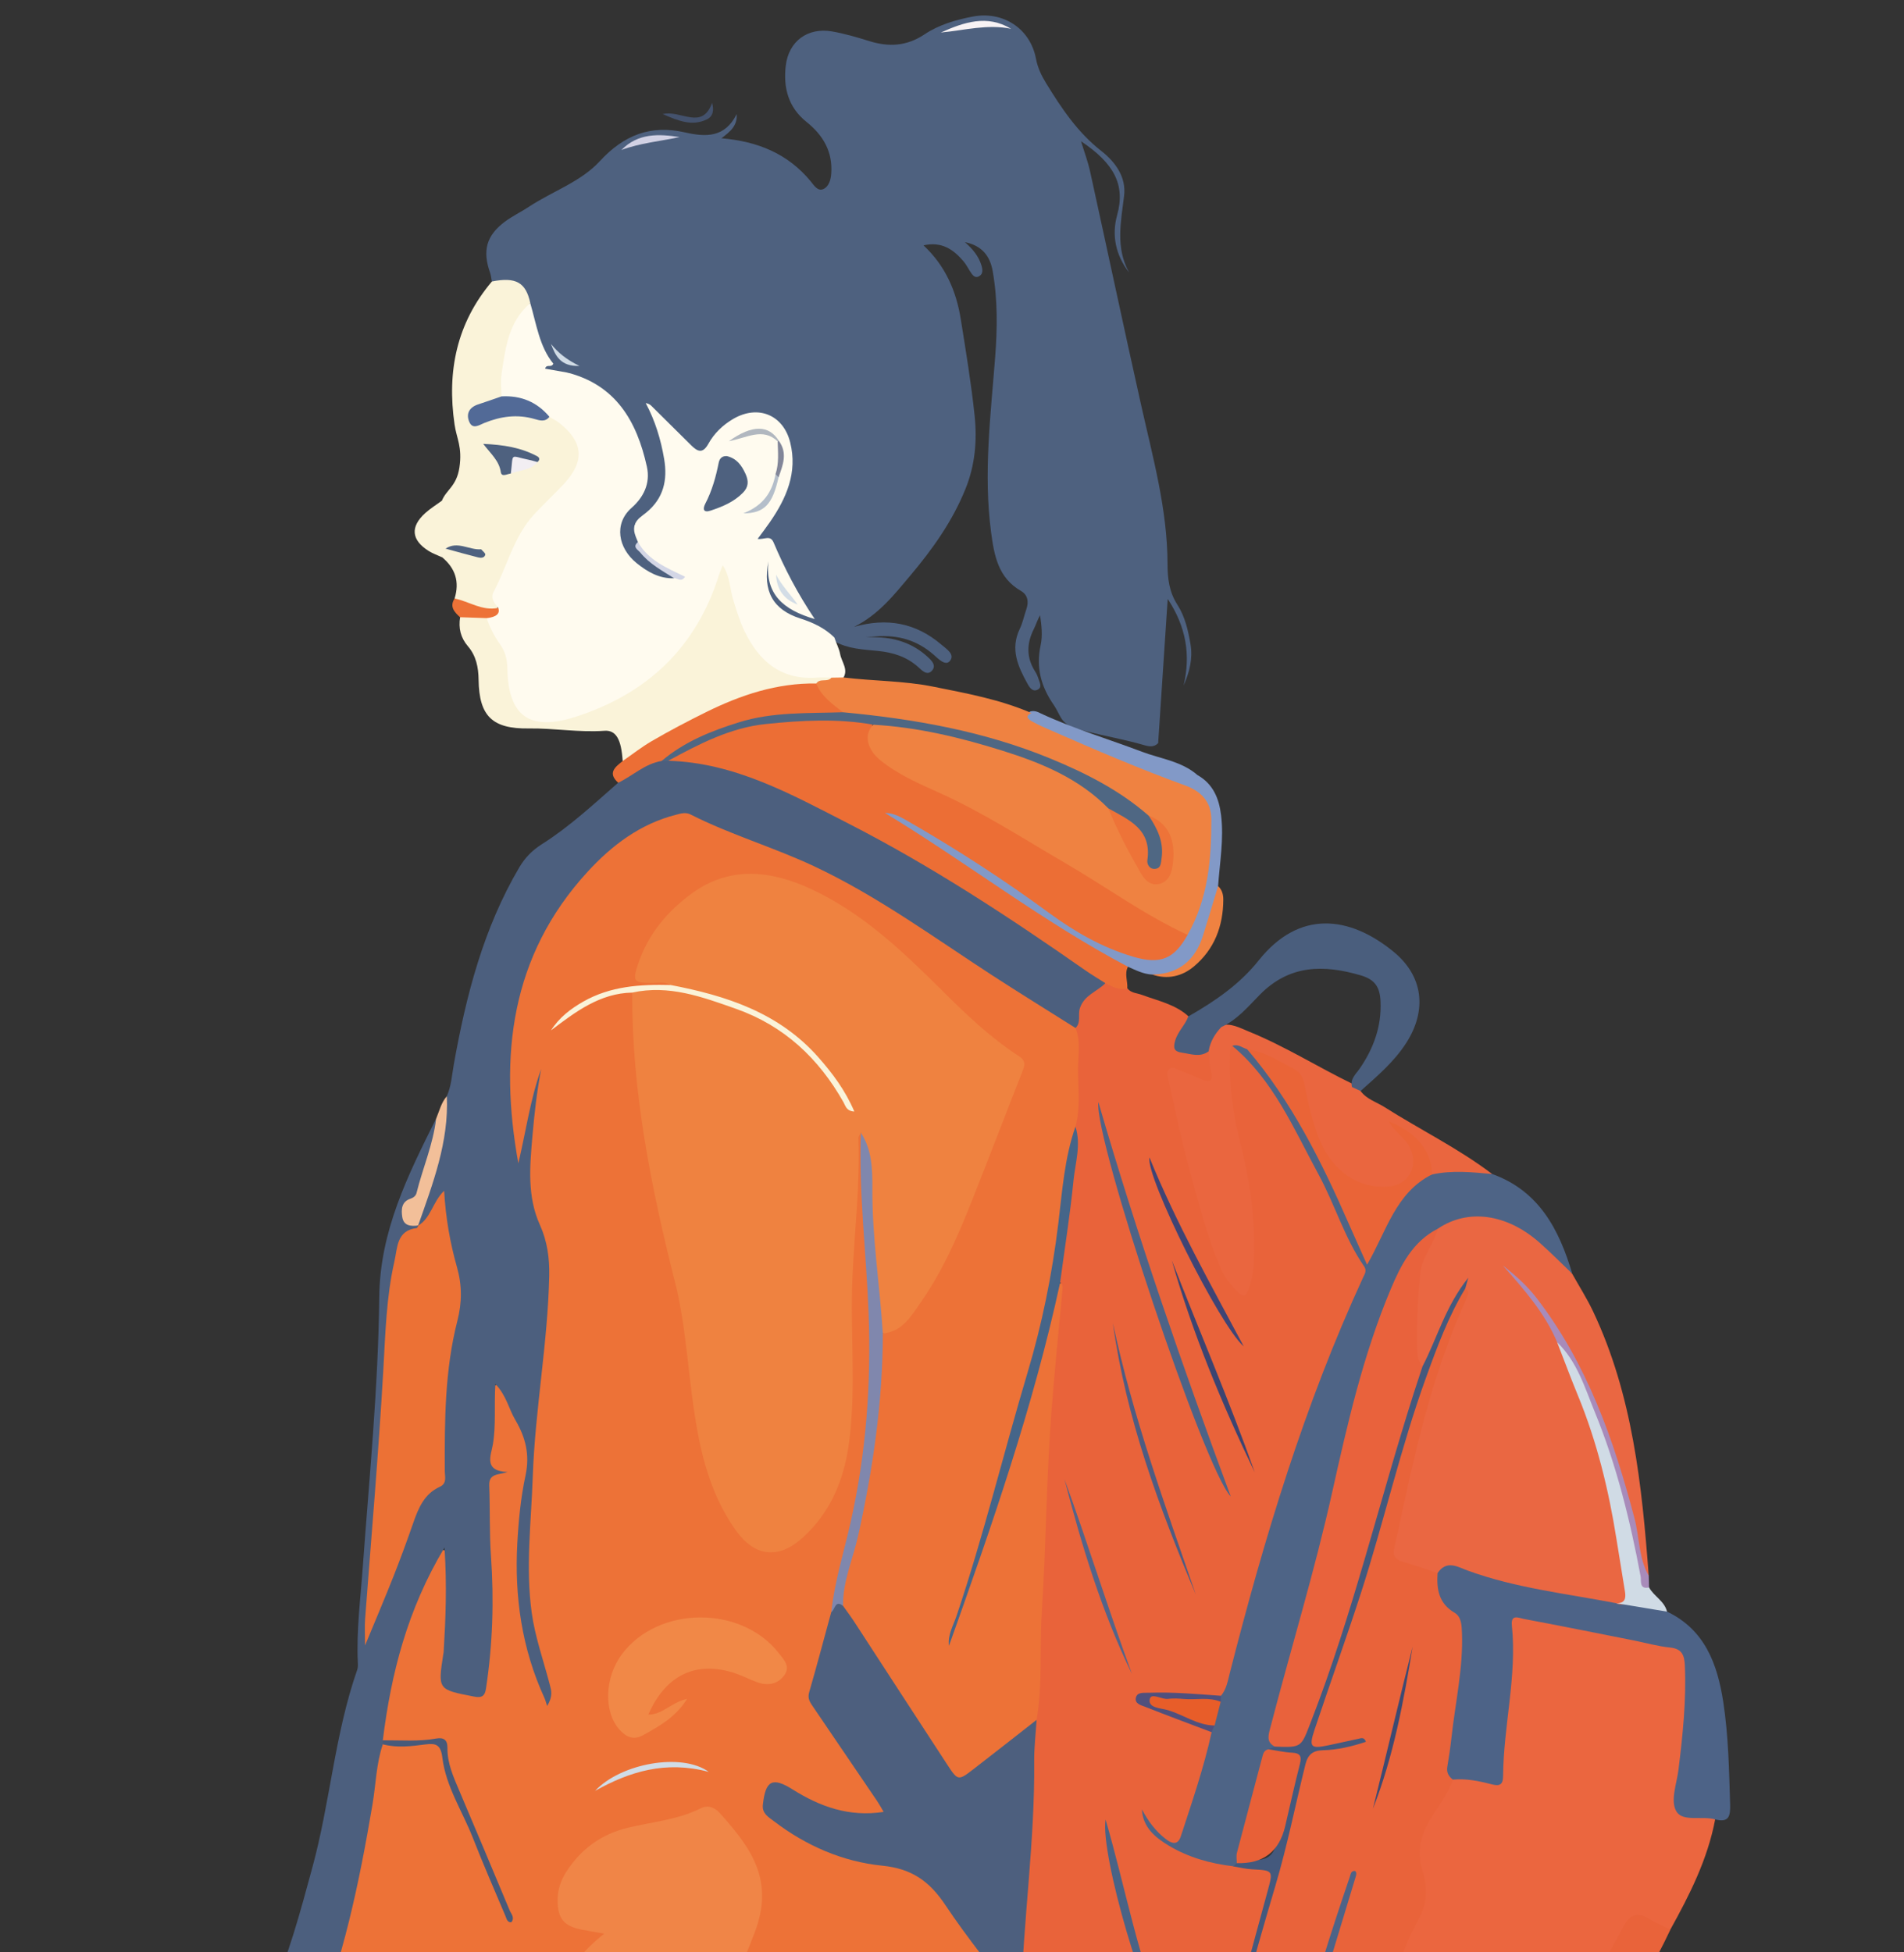 <?xml version="1.0" encoding="UTF-8"?>
<svg id="Layer_2" data-name="Layer 2" xmlns="http://www.w3.org/2000/svg" xmlns:xlink="http://www.w3.org/1999/xlink" viewBox="0 0 464.63 476.35">
  <rect x="0" y="0" width="464.63" height="476.35" fill="#333333" stroke="none"/>
  <defs>
    <style>
      .cls-1 {
        fill: none;
      }

      .cls-2 {
        fill: #f08547;
      }

      .cls-3 {
        fill: #4f6783;
      }

      .cls-4 {
        fill: #f7f2f4;
      }

      .cls-5 {
        fill: #4c5f7e;
      }

      .cls-6 {
        fill: #44597d;
      }

      .cls-7 {
        fill: #3d4a72;
      }

      .cls-8 {
        fill: #e9633a;
      }

      .cls-9 {
        fill: #4e6486;
      }

      .cls-10 {
        fill: #f2bf99;
      }

      .cls-11 {
        fill: #e85d29;
      }

      .cls-12 {
        fill: #ea663f;
      }

      .cls-13 {
        fill: #485a7a;
      }

      .cls-14 {
        fill: #44526d;
      }

      .cls-15 {
        fill: #d0dce6;
      }

      .cls-16 {
        fill: #53648a;
      }

      .cls-17 {
        fill: #f18847;
      }

      .cls-18 {
        fill: #e9623c;
      }

      .cls-19 {
        fill: #ef8240;
      }

      .cls-20 {
        fill: #ea6437;
      }

      .cls-21 {
        fill: #faf3d9;
      }

      .cls-22 {
        fill: #ef8241;
      }

      .cls-23 {
        fill: #3c4471;
      }

      .cls-24 {
        fill: #d1d1e4;
      }

      .cls-25 {
        fill: #4e5c82;
      }

      .cls-26 {
        fill: #ec7135;
      }

      .cls-27 {
        fill: #50507d;
      }

      .cls-28 {
        fill: #456589;
      }

      .cls-29 {
        fill: #828699;
      }

      .cls-30 {
        fill: #e86037;
      }

      .cls-31 {
        fill: #ee7338;
      }

      .cls-32 {
        fill: #4d6387;
      }

      .cls-33 {
        fill: #b4beca;
      }

      .cls-34 {
        fill: #8299c7;
      }

      .cls-35 {
        fill: #eb663f;
      }

      .cls-36 {
        fill: #526a97;
      }

      .cls-37 {
        fill: #4e617f;
      }

      .cls-38 {
        fill: #496386;
      }

      .cls-39 {
        fill: #ec6e35;
      }

      .cls-40 {
        fill: #3f4475;
      }

      .cls-41 {
        fill: #f2eef2;
      }

      .cls-42 {
        fill: #fffbef;
      }

      .cls-43 {
        fill: #a88bba;
      }

      .cls-44 {
        fill: #4a5e7d;
      }

      .cls-45 {
        fill: #ed7237;
      }

      .cls-46 {
        fill: #d0dbe5;
      }

      .cls-47 {
        fill: #8087ad;
      }

      .cls-48 {
        fill: #4d5f7e;
      }

      .cls-49 {
        fill: #b1b7bf;
      }

      .cls-50 {
        fill: #ea6742;
      }

      .cls-51 {
        clip-path: url(#clippath);
      }

      .cls-52 {
        fill: #d3dde6;
      }

      .cls-53 {
        fill: #d3d6e6;
      }
    </style>
    <clipPath id="clippath">
      <rect class="cls-1" width="464.63" height="476.35" transform="translate(464.63 476.35) rotate(180)"/>
    </clipPath>
  </defs>
  <g id="Layer_1-2" data-name="Layer 1">
    <g class="cls-51">
      <g>
        <path class="cls-45" d="M98.52,575.54c1.41,1.16,2.82,2.31,4.22,3.47,1.9.59,3.34,1.8,4.89,3.08,4.63,3.84,10.04,6.06,16.09,6.48,2.97-4.28,2.45-7.45-1.82-9.78-2.7-1.47-3.97-3.82-4.68-6.61-.96-3.77-.26-5.1,3.45-6.22,4.75-1.43,9.53-2.73,13.92-5.13,1.06-.58,2.21-1,3.01-1.97.43-.9-.17-1.34-.81-1.72-7.36-4.37-15.07-7.84-23.71-9.21,3.86.42,7.39,1.62,10.9,2.89,3.63,1.31,7.11,2.98,10.45,4.92,1.24.72,2.42,1.61,3.95,1.64,2.67-1.62,3.1-4.2,2.8-6.98-.31-2.92-1.1-5.75-2.17-8.47-1.86-4.76-1.27-9.31.96-13.76,1.8-3.6,3.94-6.98,6.15-10.34.66-1.01,1.41-2,1.66-3.22.28-1.35-.36-1.85-1.6-1.55-1.2.29-2.18,1.05-3.09,1.86-5.13,4.5-10.69,8.37-16.79,11.42-3.1,1.55-5.57,4.14-8.72,5.67-.99-1.7-.26-2.95.2-4.15,4.43-11.47,9.12-22.82,14.46-33.89,3.57-7.4,7.81-14.27,13.97-19.82,2.47-2.22,2.24-2.77-.89-3.64-.58-.16-1.17-.32-1.77-.39-5.64-.72-8.12-3.64-5.49-10.61,2.01-5.31,6.08-9.07,11.39-11.15,7.12-2.79,14.92-3.08,22.03-5.98,1.76-.72,3.33.43,4.49,1.73,7.05,7.91,11.64,16.36,7.23,27.5-4.17,10.53-9.16,20.68-13.53,31.12-2.58,6.17-5.2,12.33-7.52,18.61-.6,1.62-1.81,3.29-.6,5.17.7-.08,1.4-.17,2.1-.25,4.2-5.27,9.71-7.72,16.37-7.68.84,0,1.68-.14,2.42-.61,1.81-1.89,2.04-4.57,3.34-6.75,2.95-4.94,7.79-7.34,12.5-9.97,1.63-.91,3.65-1.42,4.11-3.68-.55-1.25-1.83-1.46-2.55-1.87,14.13,7.42,29.77,10.62,45.74,12.52,2.33.28,4.82.8,6.99-.84.6-.99.67-2.08.4-3.14-1.27-5-2.02-10.11-3.34-15.09-7.36-10.4-15.13-20.51-22.73-30.73-1.54-2.08-3.6-2.91-6.2-3.21-10.95-1.23-21.29-4.32-30.34-10.96-.97-.71-2.06-1.38-2.51-2.56-.77-2.02-.12-4.1,1.09-5.48,1.31-1.5,2.54.48,3.65,1.13,6.24,3.69,12.66,6.61,20.17,5.96,3.65-.32,4.15-1.11,2.15-4.22-4.53-7.05-9.28-13.96-14.19-20.74-1.86-2.57-2.29-4.96-1.48-8.13,1.5-5.89,3.45-11.66,4.66-17.64,2.16-11.46,5.67-22.63,7.36-34.19,1.88-12.9,2.41-25.8,1.79-38.89-.61-12.85-2.04-25.68-1.87-38.57.02-1.44.2-2.94-.66-4.25-1.4-.79-1.6.39-1.85,1.23-.43,1.41-.25,2.9-.3,4.35-.81,21.27-1.71,42.53-1.63,63.83.03,8.29-2.13,16.41-7.21,23.37-1.51,2.07-3.21,3.96-5.21,5.56-4.76,3.82-9.46,3.32-13.25-1.49-4.61-5.85-7.09-12.7-8.77-19.86-1.78-7.59-2.72-15.33-3.46-23.09-1.16-12.17-4.61-23.88-7.21-35.76-2.76-12.61-4.84-25.3-5.67-38.22-.3-4.7-.1-9.48-1.1-14.14-.61-1.07-1.52-.86-2.52-.72-6.13.85-11.24,3.49-16.46,8.58,5.98-6.09,13.09-9.27,21.72-8.82,2,.1,4.12.5,6.02-.65.59-.95-.11-1.33-.78-1.59-1.15-.45-2.38-.3-3.59-.37-3.01-.17-3.62-.84-2.49-3.56,6.07-14.66,18.75-25.63,37.2-19.02,8.54,3.06,15.83,8.32,22.64,14.22,10.34,8.96,19.41,19.36,30.54,27.43,1.38,1,1.85,2.12,1.17,3.74-6.01,14.35-10.68,29.25-17.42,43.31-3.92,8.17-8.13,16.03-16.23,20.86-1.12,5.01-.59,10.13-.99,15.2-1.15,14.58-4.16,28.76-7.75,42.86-.6,2.34-1.44,4.65-1.02,7.13,2.21,5.29,5.73,9.8,8.77,14.59,5.58,8.8,11.3,17.52,17.19,26.12,2.28,3.33,3.16,3.54,6.42,1.22,5.22-3.72,10.12-7.86,14.99-12.03.75-.64,1.33-1.4,1.58-2.39.78-3.71.96-7.45,1.04-11.23.31-15.28,1.53-30.52,1.94-45.79.4-15.07,2.08-30.01,3.25-45,.09-1.2.34-2.43-.51-3.49-2.81.1-2.49,2.61-2.84,4.21-2.3,10.6-5.26,21.02-8.41,31.38-5.18,17-10.16,34.07-15.14,48.22,8.24-24.66,16.6-52.18,23.3-80.19,2.49-10.42,3.2-21.17,4.71-31.77.5-3.51,1.34-6.92,2.44-10.27.86-7.93,1.32-15.85-.21-23.75-1.35-2.21-3.76-3-5.79-4.25-12.9-7.94-25.36-16.57-38.11-24.74-11.07-7.1-22.7-12.98-35.04-17.44-4.33-1.57-8.65-3.2-12.72-5.33-3.57-1.87-6.92-1.8-10.44-.32-7.13,3-13.37,7.36-18.6,13.07-10.66,11.65-17.06,25.41-18.78,41.13-1.02,9.31-.97,18.72.69,28.03.06.36.14.72.25,1.07.29.92.42,2.21,1.5,2.28,1.28.08,1.84-1.15,1.92-2.27.21-3.04,1.1-5.98,1.34-9.01.26-3.23,1.22-6.33,1.61-9.52-1.96,12.33-5.24,24.63.04,36.96,2.41,5.62,1.88,11.53,1.51,17.31-.65,10.07-2.15,20.09-2.83,30.16-.47,7.02-1.39,14.01-1.39,21.07,0,5.11.07,10.21-.56,15.32-.65,5.27.53,10.44,2.1,15.46,1.22,3.93,2.2,7.91,3.04,11.93-3.39-6.44-4.21-13.54-5.4-20.59-1.76-10.43,0-20.71,1.51-30.86,1.26-8.38-2.72-14.53-6.03-21.2-.36-.73-1.05-1.48-2.03-1.22-.97.26-1.16,1.26-1.16,2.07-.02,5.49-1.49,11.04-.87,16.35.42,3.62-.91,6.64-.9,10.02.03,9.02,1.18,17.98.94,27-.14,5.37-.81,10.67-1.34,16-.29,2.87-1.38,3.78-4.25,3.07-5.08-1.26-5.3-1.43-4.67-6.56.98-7.99,1.04-16.01.65-24.04-.06-1.3.23-3.16-1.19-3.53-1.67-.44-2.26,1.5-2.95,2.67-5.36,9.13-8.35,19.14-10.64,29.4-.77,3.44-1.63,6.87-2.09,10.38-.17,1.33-.47,2.66.27,3.91,3.95,1.92,8.07.73,12.05.35,2.88-.28,3.62.51,3.6,3.22-.02,3.21,1.43,6.1,2.69,8.98,4.11,9.4,8.14,18.84,12.08,28.32-4.03-9.57-8.09-19.12-12.25-28.63-1.31-2.98-2.62-5.99-2.61-9.37,0-2.04-1.04-2.74-3.05-2.45-4.17.58-8.38.44-12.58.5-1.91,2.05-1.69,4.75-2.02,7.22-2.4,17.76-6,35.24-11.49,52.31-1.04,3.24-2.38,6.38-3.48,9.6-1.65,4.82-.95,6.34,3.71,7.97,4.02,1.4,8.18,2.17,12.42,2.13,8.69-.07,17.31,1.46,26.61.54-1.47,1.22-2.58,1.03-3.56.95-10.08-.9-20.24-.69-30.29-2.16-2.71-.4-5.12-2.29-8.02-1.57.49,6.17,1.01,12.35,1.46,18.52.17,2.32,1.09,3.23,3.58,3.35,9.18.45,18.34.22,27.51-.07.77,4.28-1.95,7.36-3.67,10.78-2.58,4.66-5.25,9.28-7.73,13.99-2.77,5.26-2.97,10.71-.54,16.16.88,1.96,1.47,3.7.32,5.84-.79,1.46-.1,3.06.82,4.42Z"/>
        <path class="cls-8" d="M262.45,250.86c1.35,3.27.61,6.69.61,10.03,0,4.68.66,9.41-.62,14.04-.51,6.26-1.51,12.45-2.19,18.69-.58,5.32-1.16,10.64-2.23,15.9-.24,1.2-.26,2.44.68,3.44.74.48.63,1.15.56,1.92-.92,9.75-1.9,19.49-2.65,29.26-1.28,16.45-1.32,32.96-2.39,49.41-.57,8.72.24,17.49-1.26,26.14-1.79,3.87-1.77,8.06-1.83,12.15-.21,14.86-1.17,29.66-2.73,44.43-.45,4.23-.44,8.5.27,12.73.95,6.15,3.01,12.07,3.58,18.3.75,1.56,1.6,3.07,2.04,4.76,3.21,3.81,6.52,7.53,10.57,10.47,1.4.85,2.66,1.87,3.93,2.91,2.88,1.52,5.27,4.02,8.69,4.48,3.65,1.05,6.69,3.05,9.15,5.97,7.2,4.11,14.83,6.72,23.13,7.65,4.94.55,9.65-.3,14.33-1.27,8.99-1.85,18.04-3.42,27.15-3.94,9.24-.53,16.27-4.6,22.32-11.14-2.08-.66-4.16-1.07-6.21.12-2.72,2.73-6.46,3.19-9.86,3.9-6.72,1.4-13.59,1.65-20.44.47-3.03-.52-5.76-1.66-8.34-3.07,12.78,5.66,25.46,4.86,38.09-.74,5.39-6.24,11.55-11.74,16.81-18.1,1.1-1.34,2.8-1.9,3.94-3.18,4.79-9.27,7.42-19.4,11.13-28.97-1.13,2.31-1.53,5.03-2.62,7.49-1.17,2.65-1.86,5.48-2.95,8.17-.31.75-1.41,2.11.6,2.46,4.94-8.11,9.87-16.23,13.91-24.85-1.67-2.73-4.54-3.52-7.28-4.27-2.37-.65-3.82,1.12-4.92,2.94-2.44,4.05-4.76,8.19-7.06,12.33-5.17,9.34-12.25,17.17-19.25,25.05-2.42,2.72-5.37,4.89-9.42,4.7-2.31-.11-4.07,1.38-5.79,2.72-3.8,2.96-8.01,4.96-12.8,5.64-1.32.19-2.63.33-3.96.14-6.52-.92-7.42-2.61-4.36-8.34,3.12-5.84,5.3-11.97,6.27-18.56,1.16-7.86,3.22-15.44,7.12-22.48,2.46-4.45,3.49-9.24,1.88-14.41-1.67-5.36.5-9.96,3.31-14.42,1.58-2.51,3.91-4.74,3.71-8.1-1.12-3.14-.15-6.24.18-9.34.86-8.17,2.69-16.24,2.6-24.53-.04-3.34-.69-6.27-3.51-8.31-2.64-1.91-1.97-5.03-2.9-7.57-1.5-2.02-3.92-2.24-6.03-3.01-4.26-1.55-4.3-1.63-3.42-5.99,3.96-19.65,8.49-39.13,16.55-57.58.61-1.39,1.17-2.84-1.07-3.33-1.81.64-2.35,2.3-3.07,3.84-6.36,13.71-11.1,28.01-15.06,42.57-5.36,19.72-11.58,39.16-18.53,58.37-.84,2.32-2.71,5.21-.84,7.17,1.61,1.68,4.58.18,6.92-.17,1.18-.18,2.32-.61,3.7-.42.32,0-.23.53-.09.06.03-.11-.08-.16-.34-.13-3.11.39-6.16,1.15-9.29,1.38-2.16.16-2.7,1.77-3.16,3.45-1.88,6.79-3.35,13.7-4.91,20.56-1.74,7.69-4.17,15.16-6.19,22.75-3.68,13.81-7.49,27.58-11.12,41.4,2.88-11.18,5.98-22.3,8.94-33.46,2.02-7.61,4.27-15.15,6.38-22.73.75-2.7-.26-3.65-2.74-3.57-2.32.08-4.57-.29-6.82-.75-5.47-.5-10.53-2.54-15.59-4.44-2.66-1-4.1-3.63-6.05-5.56.19-.2.19.01.4.23,2.06,2.09,3.5,5.78,6.81,5.27,3.37-.52,3.12-4.52,4.05-7.12,1.95-5.48,3.37-11.14,5.08-16.7.39-1.27.83-2.57,0-3.86-4.66-2.89-10.18-3.76-14.97-6.35-.62-.33-1.42-.35-2.09-1.83,4.75-.06,9.19-.38,13.64.24,1.81.25,3.58.6,5.38.08,2.34-1.29,2.47-3.79,3.07-5.94,4.97-18.05,9.6-36.21,15.77-53.91,4.88-14.01,10.05-27.91,16.27-41.38,1.01-2.19.95-3.88-.34-6.08-3.92-6.71-6.57-14.07-10.07-21-4.59-9.11-9.34-18.14-15.61-26.24-1.69-2.18-3.48-4.4-6.47-4.94-1.8,1.12-1.36,2.98-1.38,4.61-.14,9.46,2.17,18.55,4.31,27.64,1.76,7.45,1.59,14.95,1.3,22.47-.06,1.49.03,3.71-1.68,4.06-1.67.34-2.46-1.69-3.25-3-2.66-4.42-3.84-9.43-5.31-14.3-3.1-10.23-5.78-20.57-7.81-31.08-.18-.94-.82-2.09-.08-2.78.94-.88,2.01.17,3.02.43,2.02.52,4.16,2.63,6.06.88,1.96-1.8.33-4.33,0-6.54-.07-.48-.02.14-.13-.33-1.51-1.57-3.44-.43-5.16-.75-2.46-.46-3.01-1.49-1.96-3.77.65-1.43,2.57-2.48,1.55-4.5-3.24-2.94-7.44-3.77-11.36-5.23-1.21-.45-2.64-.42-3.53-1.58-1.68-.89-3.38-1.69-5.34-1.7-6.16,2.86-7.75,5.34-7.3,11.35Z"/>
        <path class="cls-37" d="M282.62,181.4c.76-11.52,1.53-23.05,2.33-35.25,4.53,6.85,5.63,13.67,3.89,21.12,1.44-3.26,2.27-6.57,1.68-10.05-.57-3.36-1.35-6.77-3.19-9.63-2.03-3.14-2.42-6.43-2.42-10.02-.03-13.27-3.58-25.95-6.45-38.76-4.24-18.96-8.27-37.97-12.44-56.94-.54-2.45-1.43-4.81-2.22-7.4,8,5.36,10.89,10.56,8.81,18.04-1.36,4.9-.37,9.74,2.91,13.98-3.35-6.1-1.98-12.35-1.21-18.71.56-4.57-2.14-8.27-5.56-10.94-5.77-4.51-9.71-10.41-13.46-16.52-1.14-1.86-2.05-3.73-2.48-5.98-1.4-7.41-8.07-11.7-15.41-10.3-4.18.8-8.27,1.99-11.8,4.35-4.32,2.89-8.69,3.12-13.46,1.64-2.99-.93-6.02-1.83-9.1-2.36-5.95-1.03-10.61,2.39-11.3,8.42-.61,5.32.62,10.11,5.08,13.67,3.99,3.18,6.42,7.23,6.03,12.59-.11,1.52-.58,3.14-1.87,3.76-1.45.69-2.35-.91-3.17-1.89-5.52-6.67-12.8-9.72-21.77-10.48,2.23-1.66,3.94-3.11,3.73-5.9-2.87,5.8-7.55,5.63-12.66,4.46-8.3-1.9-14.87.65-20.74,7.03-4.67,5.08-11.58,7.34-17.32,11.14-1.91,1.27-4.02,2.25-5.85,3.63-4.53,3.39-5.51,7.08-3.6,12.48.24.67.29,1.4.42,2.1.5.71,1.23.57,1.94.58,4.15.03,5.27.89,6.64,5.04.92,4.27,1.94,8.5,3.99,12.4.11.21.37.44.33.63-.86,4.76,2.61,4.13,5.37,4.4.97-.01,1.96.13,2.89-.06,6.72-1.32,10.7,2.52,13.87,7.61,2.32,3.73,3.78,7.88,4.54,12.22.84,4.8.07,9.14-3.8,12.62-1.03.93-3.06,2.13-1.08,4.09,5.95-3.03,8.94-8.14,8.4-14.76-.36-4.4-1.51-8.62-3.65-12.79,2.9,2.77,5.44,5.61,8.24,8.17,2.92,2.68,4.01,2.54,6.38-.69,2.52-3.44,5.35-6.31,10.03-6.23,3.85.07,6.43,1.86,7.56,5.58,2.15,7.1-.6,13.12-4.27,18.9-.65,1.02-1.57,1.86-2.16,2.93-.73,1.33-1.12,2.58.93,2.99,2,.4,2.61,2.08,3.23,3.63,1.76,4.43,4.34,8.42,6.74,13.07-4.45-1.85-7.44-4.32-7.58-9.22,0-.37-.01-.74-.11-1.09-.21-.77-.15-1.91-1.29-1.84-.84.05-.96,1.01-1.05,1.72-.33,2.6-.13,5.17,1.37,7.38,1.66,2.44,3.7,4.63,6.6,5.47,3.56,1.03,6.65,2.85,9.56,5.06,3.27,1.86,6.97,1.99,10.54,2.35,3.74.37,7.06,1.39,9.9,3.95.93.84,2.2,2.21,3.39.82,1.1-1.29-.23-2.53-1.18-3.39-3.36-3.06-7.42-4.51-11.9-4.68-2.85-.11-5.67-.29-8.45-.89,2.57.63,5.21.85,7.84.65,5.33-.42,10.01.91,14.09,4.49,1.09.96,2.85,2.82,3.93,1.5,1.33-1.62-.85-2.93-2.08-3.99-6.21-5.3-13.27-6.64-21.33-4.32,5.99-2.95,9.8-7.84,13.77-12.55,5.41-6.43,10.25-13.21,13.44-21.11,2.36-5.82,2.87-11.85,2.23-17.93-.83-7.86-2.12-15.67-3.37-23.48-1.09-6.82-3.72-13.02-9.1-18.04,4.47-1,7.31,1.01,9.77,3.9.63.74,1.06,1.62,1.59,2.44.53.82,1.14,1.83,2.26,1.17.98-.57.81-1.69.51-2.65-.68-2.21-2.08-3.94-4.03-5.64,4.21.84,6.15,3.43,6.79,7.09,1.23,6.99,1.14,14.01.59,21.09-1.1,14.17-2.87,28.33-.99,42.57.75,5.65,1.7,11.13,7.25,14.33,1.69.97,2,2.61,1.37,4.46-.55,1.61-.89,3.32-1.62,4.84-2.39,4.97-.41,9.23,1.93,13.45.53.95,1.32,2.06,2.56,1.3,1.05-.64.31-1.75.05-2.64-.17-.58-.43-1.15-.75-1.66-2.19-3.39-2.15-6.84-.37-10.39.54-1.08.88-2.26,1.54-3.39.36,2.45.65,4.97.13,7.34-1.18,5.4.13,10.11,3.18,14.5.69,1,1.17,2.13,1.79,3.18,1.34,2.2,3.68,2.67,5.87,3.23,4.79,1.22,9.67,2.06,14.42,3.44,1.16.34,2.38.57,3.39-.46Z"/>
        <path class="cls-5" d="M262.45,250.86c1.41-1.33.55-3.19,1.06-4.79,1.05-3.27,4.21-4.07,6.24-6.15-1.29-2.54-3.87-3.59-6-5.08-22.63-15.86-46.07-30.33-71.07-42.15-9.38-4.43-19.08-7.54-29.52-7.89-.55-.01-1.1,0-1.65.03-4.21.9-7.86,2.79-10.65,6.17-6,5.25-11.85,10.72-18.62,15-2.32,1.47-4.1,3.27-5.5,5.63-8.76,14.87-12.99,31.26-15.99,48.07-.47,2.62-.6,5.31-1.72,7.79-1.6,10.02-3.78,19.9-7.17,29.48-.25.7-.36,1.41.14,2.06,3.27.08,3.53-3.17,5.4-5,1.09,6.67,2.34,13.17,4,19.59.4,1.55.52,3.15.08,4.7-3.6,12.67-4.06,25.67-3.94,38.72.02,2.76-.55,4.96-2.98,6.57-1.64,1.08-2.82,2.75-3.45,4.61-3.4,10.01-7.73,19.66-11.11,28.59.69-8.89,1.4-18.8,2.27-28.7,1.06-12.12,1.59-24.27,2.6-36.39.49-5.94.56-11.91,1.43-17.82.79-5.31.9-10.9,5.92-14.44q-3.34-3.26-.35-7.3c1.18-1.59,1.52-3.52,2.07-5.37.93-3.12,1.78-6.27,2.75-9.38.46-1.47,1.02-3.03-.27-4.43-6.86,13.77-13.7,27.37-13.87,43.49-.24,22.02-2.42,43.96-4.02,65.92-.56,7.75-1.57,15.5-1.21,23.3.03.6.05,1.25-.15,1.79-5.48,15.66-6.6,32.33-10.95,48.26-2.94,10.78-5.78,21.6-10.44,31.76-1.68,3.65-1.09,6.24,2.11,7.68,3.73,1.68,5.51,5.42,8.89,7.33,7.94,3.46,16.43,3.57,24.84,4.11,4.7.3,9.4.42,14.1.6.96.04,1.94.04,2.89-.1,1.22-.18,2.75-.62,2.67-1.96-.09-1.55-1.74-.82-2.67-.84-9.29-.25-18.59-.39-27.88-.63-4.12-.11-8.13-.92-12.08-2.12-2.65-.81-3.43-2.51-2.39-5.03,7.45-18.08,11.41-37.07,14.65-56.26.82-4.88.9-9.89,2.51-14.63.32-.32.32-.65,0-.97,2.01-16.26,5.98-31.88,15.05-47.03.62,9.24.28,17.4-.21,25.56,0,.12-.06.24-.07.36-1.36,8.81-1.35,8.72,7.48,10.44,2,.39,2.66-.2,2.92-1.94,1.65-10.75,1.98-21.56,1.22-32.39-.4-5.72-.2-11.44-.42-17.15-.12-3.04,2.22-2.57,4.46-3.32-5.9-.24-4.04-4.02-3.58-6.71.81-4.7.28-9.43.62-14.76,2.69,2.78,3.27,6.08,4.87,8.78,2.49,4.21,3.57,8.46,2.49,13.5-1.17,5.43-1.71,11.05-2.01,16.62-.71,13.04,1.11,25.7,6.61,37.68.21.45.32.94.68,1.99,1.47-2.46,1-3.81.65-5.16-1.53-5.87-3.61-11.67-4.43-17.64-1.52-11-.12-22.08.26-33.12.56-16.41,3.67-32.61,4.02-49.04.09-4.34-.48-8.46-2.27-12.43-3.14-6.95-2.47-14.28-1.84-21.56.48-5.51,1.09-11.03,2.14-16.5-2.68,7.48-3.74,15.34-5.57,23.02-4.74-26.21-1.89-50.63,16.86-71.1,5.95-6.5,12.89-11.75,21.66-13.97,1.18-.3,2.32-.66,3.52-.05,9.72,4.93,20.22,7.98,30.07,12.6,15.51,7.28,29.3,17.41,43.6,26.69,6.69,4.34,13.48,8.53,20.23,12.79Z"/>
        <path class="cls-35" d="M354.54,434.27c-1.39,4.2-4.43,7.44-6.41,11.31-1.84,3.6-2.2,7.25-1.01,10.91,1.34,4.1,1.12,8.16-.83,11.64-5.27,9.38-7.4,19.61-9.23,30.02-1,5.67-3.62,10.77-6.6,15.65-2.04,3.34-1.67,4.54,1.97,6.02,8.29,3.37,15.3.24,21.85-4.57,2.32-1.71,4.5-3.02,7.52-2.79,3.39.26,5.61-2.33,7.57-4.43,6.75-7.24,13.28-14.71,18.47-23.21,2.96-4.85,5.73-9.83,8.41-14.85,1.56-2.91,3.45-3.37,6.19-1.72,1.65,1,3.44,1.75,5.17,2.62,4.73-8.52,9.1-17.18,10.94-26.89-1.27-1.63-3.22-1.71-4.95-1.78-3.1-.14-3.84-1.67-3.58-4.49.5-5.45,1.23-10.88,1.8-16.32.51-4.87.45-9.72.35-14.58-.08-3.83-1.22-5.12-5.08-5.94-11.35-2.41-22.73-4.62-34.14-6.72-4.21-.77-5.16,0-5,4.15.34,8.92-.65,17.74-1.86,26.54-.3,2.18-.34,4.37-.34,6.56,0,2.27-1.02,2.94-3.21,2.59-2.66-.43-5.41-1.69-8.01.28Z"/>
        <path class="cls-50" d="M357.57,314.41c.8.53.99.96.5,2.04-7.7,16.67-12.02,34.39-15.85,52.25-.63,2.95-1.23,5.91-1.94,8.84-.46,1.88,0,2.97,1.96,3.53,2.89.82,5.72,1.86,8.58,2.8,2.94-1,5.59,0,8.4.88,11.52,3.63,23.38,5.72,35.32,7.4,2.57-.24,3.13-1.91,2.84-4.13-1.62-12.43-3.68-24.76-7.38-36.77-2.47-8.03-5.86-15.68-9.01-23.43-2.85-6.25-6.78-11.71-11.72-16.45,7.08,5.95,14.71,20.27,19.12,30.6,5.3,12.43,9.13,25.35,11.59,38.67.28,1.53-.02,3.59,2.36,3.89-1.67-22.11-3.93-44.11-13.58-64.51-1.5-3.16-3.39-6.13-5.1-9.19-5.02-6.92-10.82-12.87-19.61-14.5-5.11-.95-10.14-.67-14.03,3.62-6.03,9.3-5.31,19.76-5.13,30.13.02,1.22.42,2.38,1.37,3.24,2.18.8,2.37-1.17,2.85-2.31,1.83-4.34,3.61-8.7,5.67-12.94.68-1.39.96-3.14,2.79-3.66Z"/>
        <path class="cls-9" d="M350.91,299.81c7.32-4.92,16.77-3.65,24.8,3.44,2.74,2.42,5.31,5.04,7.96,7.56-3.2-10.81-8.12-20.21-19.53-24.32-4.56-2.01-9.22-2.28-13.97-.82-5.48,2.11-9.18,6.05-11.61,11.36-1.47,3.2-3.16,6.28-4.7,9.72-2.34-4.65-4.23-9.32-6.28-13.91-5.42-12.11-11.68-23.71-19.88-34.18-.97-1.24-1.88-2.54-3.25-3.39-1.24-.6-2.49-1.2-3.75-.06,10.08,8.38,15.02,20.28,21.07,31.4,3.98,7.32,6.32,15.48,11.1,22.4.74,1.07.16,1.87-.22,2.69-14.33,31.06-24.15,63.66-32.59,96.74-.47,1.85-.8,3.81-2.09,5.35-.35.39-.68.8-.86,1.31-.55,1.82-.9,3.7-1.46,5.51-.17.68-.31,1.37.03,2.05-1.89,8.66-4.78,17.02-7.52,25.43-.75,2.32-2.26,1.78-3.66.7-2.52-1.94-4.37-4.45-5.84-7.26.21,4.39,3.25,6.87,6.53,8.84,4.8,2.89,10.16,4.39,15.73,5.05.49-.28.99-.55,1.28-1.08,2.22-7.5,3.97-15.13,6.14-22.65.4-1.39.66-2.82,1.65-3.96.48-.57,1.11-1.04,1.28-1.83-.49-2.05-.37-4.06.23-6.1,7.75-26.72,14.13-53.8,20.79-80.81,2.16-8.75,5.3-17.16,8.63-25.52,2.17-5.47,6.18-9.5,10.03-13.69Z"/>
        <path class="cls-39" d="M163.08,185.65c16.17.45,29.89,8.12,43.78,15.22,20.3,10.38,39.33,22.87,58,35.92,1.58,1.11,3.26,2.09,4.89,3.13,1.68.87,3.33,1.81,5.34,1.3.15-1.77-.75-3.56.16-5.31.02-1.41-1.16-1.78-2.07-2.23-14.08-6.9-26.45-16.54-39.59-24.94-5.29-3.38-10.54-6.85-16.16-9.69-.45-.18.22-.53-.08-.15-.04.05.05.12.26.24,13.19,7.18,25.57,15.65,37.89,24.23,5.96,4.15,12.26,7.75,19.02,10.45,2.41.96,4.91,1.23,7.48,1.1,4.43-.21,6.91-2.24,8.22-6.75-.27-.72-.82-1.2-1.47-1.55-13.48-7.35-26.37-15.72-39.5-23.67-8.71-5.27-17.93-9.49-27.03-13.98-1.3-.64-2.6-1.28-3.84-2.04-4-2.45-6.71-5.53-5.33-10.7-4.19-1.85-8.77-1.66-13.04-1.41-5.12.3-10.31-.02-15.42,1.12-7.48,1.66-14.42,4.52-20.95,8.48-.44.27-.63.7-.56,1.23Z"/>
        <path class="cls-32" d="M394.44,391.23c-12.13-2.34-24.47-3.67-36.2-7.94-2.48-.9-5.2-2.72-7.43.58-.27,3.94.28,7.41,4.13,9.67,1.66.97,1.75,3,1.82,4.89.32,8.65-1.63,17.06-2.56,25.57-.26,2.4-.62,4.79-1.02,7.17-.23,1.39.34,2.32,1.36,3.1,3.18-.3,6.27.32,9.3,1.11,1.97.51,2.94.35,2.96-2.01.1-12.27,3.41-24.35,2.14-36.69-.3-2.88,1.67-1.86,2.78-1.65,9,1.69,17.97,3.5,26.95,5.28,2.95.59,5.88,1.43,8.86,1.73,2.87.29,3.5,1.79,3.62,4.35.38,8.54-.51,17-1.55,25.43-.43,3.49-2.08,7.68-.48,10.27,1.58,2.55,6.25.96,9.45,1.9,3.3.82,3.72-.73,3.63-3.71-.26-8.36-.41-16.72-1.68-24.99-1.43-9.26-4.5-17.6-13.7-22.01-3.05-2.01-6.42-2.41-9.94-1.94-.83.11-1.63.38-2.42-.11Z"/>
        <path class="cls-12" d="M349.42,286.61c4.89-1.08,9.8-.57,14.71-.12-8.24-6.26-17.54-10.79-26.24-16.31-1.99-1.26-4.4-1.92-5.87-3.96-.41-.9-1.24-1.29-2.02-1.75-8.48-4.12-16.5-9.2-25.26-12.75-2.23-.9-4.37-2.17-6.94-1.47-2.01,1.6-3.95,3.23-2.84,6.27.17,1.8.13,3.61.66,5.4.46,1.57-.35,2.34-2.02,1.65-1.89-.78-3.75-1.69-5.68-2.34-.82-.28-1.82-1.19-2.66-.3-.71.76-.33,1.83-.11,2.79,1.62,6.95,3,13.96,4.89,20.84,2.31,8.4,4.38,16.89,7.85,24.93.99,2.28,2.5,4.11,4.19,5.85,1.31,1.35,2.07.87,2.58-.62.66-1.94,1.18-3.91,1.3-6,.56-9.9-.72-19.57-3.15-29.16-1.79-7.04-2.92-14.22-2.68-21.55.03-.95-.2-1.97.56-2.78,1.4-.55,2.46.44,3.66.82,2.9,1.49,5.73,3.11,8.76,4.34,2.65,1.08,4.15,3.04,4.66,6,.78,4.56,1.98,9.03,4,13.23,3.07,6.39,7.8,10.43,15.07,10.88,3.7.23,6.72-1.02,8.4-4.49,1.71-3.53-.09-6.32-2.23-8.96-.37-.46-.97-.69-1.21-1.16,3.28,2.71,6.62,5.49,6.8,10.38.01.36.43.5.82.35Z"/>
        <path class="cls-21" d="M129.41,73.96c-1.09-5.06-3.51-6.42-9.37-5.27-8.6,10.17-11.01,21.91-9.11,34.93.49,3.37,1.93,5.46,1.18,10.46-.69,4.6-3.19,5.4-4.28,8.11-1.02,2.32.99,3.25,2.16,4.39,2.15,2.1,4.81,3.6,7,5.67.49.46,1.34.85.17,1.5-.5,1.53-1.55,1.12-2.61.79-1.94-.59-3.87-1.27-5.95-.9-.78.61-1.07,1.37-.73,2.33q4.92,4.06,3.07,10.05c2.97,2.7,6.4,3.76,10.36,2.9,1.57-11.62,7.14-21.04,15.67-28.83.98-.9,1.87-1.91,2.65-3,4.71-6.56,2.17-13.61-5.73-15.88-2.19.37-4.31-.29-6.46-.48-3.18-.27-6.23.29-9.23,1.35-.75.26-1.79.71-2.26-.3-.54-1.19.52-1.7,1.37-2.16,1.86-1.01,4.37-.75,5.63-2.94.81-2.47.3-5.06.68-7.59.84-5.5,2.99-10.45,5.79-15.17Z"/>
        <path class="cls-21" d="M112.28,150.62c-.43,2.67.12,5,1.93,7.11,1.98,2.31,2.54,5.1,2.58,8.15.13,8.89,3.36,12.01,12.25,11.88,6.16-.09,12.26,1.02,18.45.57,2.86-.21,4.12,2.12,4.46,7.36,1.25.66,2.02-.31,2.87-.9,8.96-6.21,18.62-11.06,28.88-14.62,5.02-1.74,10.3-2.29,15.58-2.74,1.33-.53,3.17-.14,3.77-2.04-1.33-1.5-3.14-1.11-4.76-1.04-6.2.24-10.59-2.68-13.93-7.67-2.83-4.23-4.11-9.04-5.27-13.91-.14-.59-.27-1.19-.45-1.77-.43-1.36-.55-3.41-2.16-3.43-1.63-.01-1.75,2.08-2.22,3.41-6.4,18.27-19.13,29.41-37.73,33.76-6.91,1.61-11.7-2.3-11.68-9.5.02-6.16-2.73-10.87-6.57-15.23-2.07-.44-4.14-.9-6.01.59Z"/>
        <path class="cls-44" d="M294.95,256.52c.35-2.32,1.52-4.21,3.08-5.89,3.84-1.73,6.56-5,9.36-7.85,7.32-7.47,15.71-7.4,24.72-4.75,3.41,1.01,4.63,2.84,4.78,6.39.26,6.07-1.7,11.42-5.09,16.35-.93,1.34-2.39,2.51-1.87,4.49.7.32,1.39.64,2.09.97,4.05-3.63,8.23-7.14,11.2-11.82,5.04-7.93,4.1-16.2-3.13-22.14-10.79-8.85-23.06-10.31-32.94,2.1-4.69,5.89-10.74,10-17.17,13.67-.77,2.13-2.57,3.65-3.21,5.93-.53,1.87-.23,2.65,1.7,2.92,2.2.31,4.4,1.22,6.49-.36Z"/>
        <path class="cls-34" d="M289.81,228.13c-3.27,5.85-6.58,7.31-13.24,5.35-7.49-2.21-14.23-6.05-20.51-10.66-11.05-8.11-22.52-15.54-34.38-22.36-1.75-1-3.51-2.08-5.73-2.08,20.02,12.14,38.56,26.59,59.3,37.53,1.91.84,3.78,1.81,5.92,1.91,6.19.52,10.22-1.77,12.55-7.33,1.91-4.56,3.59-9.2,3.53-14.26.4-5.75,1.44-11.47.73-17.28-.5-4.14-1.96-7.66-5.76-9.81-3.89-3.39-8.97-3.96-13.54-5.69-8.2-3.1-16.63-5.61-24.61-9.31-.87-.47-1.76-.81-2.76-.48-2.15,2.4.22,3.22,1.61,3.96,4.48,2.38,9.32,3.98,13.89,6.17,6.98,3.35,14.31,5.82,21.52,8.59,4.58,1.76,6.41,4.95,6.38,9.46-.05,7.7-1.22,15.24-3.99,22.47-.47,1.23-1.23,2.4-.91,3.82Z"/>
        <path class="cls-39" d="M199.2,166.79c-9.59-.14-18.36,2.77-26.88,6.98-4.5,2.22-8.93,4.55-13.26,7.07-2.48,1.44-4.75,3.24-7.11,4.87-1.82,1.46-3.76,2.9-1.09,5.3,3.57-1.7,6.52-4.66,10.61-5.32,9.08-5.12,18.36-9.73,29-10.42,4.92-.32,9.85-.32,14.77-.62,1.32-.83.55-1.65-.14-2.26-2.04-1.79-3.6-4.09-5.9-5.6Z"/>
        <path class="cls-46" d="M394.44,391.23c4.12.68,8.24,1.37,12.36,2.05-.63-2.6-3.2-3.73-4.38-5.91-2.02-2.77-2.1-6.17-2.76-9.32-3.35-15.96-7.99-31.46-15.58-45.94-.94-1.79-1.37-4.29-4.09-4.56,1.7,4.37,3.33,8.78,5.12,13.11,4.61,11.23,7.45,22.93,9.35,34.89.68,4.28,1.37,8.56,2.08,12.83.28,1.71-.04,2.91-2.1,2.84Z"/>
        <path class="cls-21" d="M107.87,135.99c.28-.7.57-1.41.85-2.11,1.8-.06,3.55-.07,5.31.57,1.09.39,2.37.58,3.4-.41,1.22-.15,2.43-.36.79-1.76-2-1.71-4.06-3.34-6.08-5.03-1.72-1.44-3.79-2.58-4.31-5.06-1.35.99-2.79,1.88-4.03,2.99-3.74,3.37-3.44,6.61.83,9.28,1,.63,2.15,1.02,3.23,1.53Z"/>
        <path class="cls-43" d="M379.99,327.55c4.89,4.69,6.76,11.11,9.21,17.08,5.28,12.9,8.61,26.41,11.17,40.11.18.94-.42,3.21,2.05,2.63-.03-.95-.06-1.89-.08-2.84-2.48-4.33-2.25-9.34-3.47-13.99-5.07-19.3-11.63-37.89-23.96-53.86-2.29-2.97-5.14-5.51-8.16-7.85,5.12,5.79,10.21,11.52,13.25,18.73Z"/>
        <path class="cls-10" d="M106.42,273.01c-.73,6.26-3.27,12.04-4.77,18.09-.17.7-.72,1.16-1.49,1.42-2.22.73-2.27,2.67-2,4.45.34,2.21,2.11,2.31,3.9,2.08l-.04.04c3.6-10.25,7.53-20.42,7.02-31.59-1.39,1.59-1.83,3.63-2.62,5.51Z"/>
        <path class="cls-22" d="M297.25,216.23c-1.22,4.01-2.42,8.02-3.67,12.02-1.9,6.11-5.95,9.44-12.41,9.57,3.74,1.26,7.27.45,10.14-1.95,5.02-4.18,7.19-9.85,7.21-16.37,0-1.23-.31-2.4-1.28-3.28Z"/>
        <path class="cls-45" d="M112.28,150.62c2.17.07,4.34.15,6.51.22,1.4.65,2.74.8,3.62-.76.47-.83.36-1.6-.83-1.74-3.89.83-7.09-1.58-10.65-2.29-1.29,2.04-.02,3.32,1.34,4.58Z"/>
        <path class="cls-14" d="M173.77,25.1c-2.46,6.82-7.61,1.66-12.05,2.74,3.95,1.73,7.21,2.99,10.75,1.31,1.62-.77,1.77-2.35,1.3-4.06Z"/>
        <path class="cls-2" d="M137.43,558.54c-6.14,3.06-12.57,5.36-19.18,7.14-1.84.5-2.6,1.53-2.46,3.39.36,4.79,1.42,9.21,6.58,10.99,1.86.64,2.44,1.73,2.16,3.52-.26,1.66-.54,3.32-.81,4.98,2.63,2.56,5.96,2.09,9.17,2.15.98-.83,1.57-2.03,1.49-3.18-.3-4.32,1.04-8.26,2.36-12.23,1.67-1.94,4.2-2.04,6.34-2.97,2.98-1.29,5.9-2.54,6.88-6.08,4.38-6.21,5.71-13.5,7.18-20.72,1.3-6.39,1.97-12.92,4.41-19.03,2.94-10.17,7.54-19.67,11.62-29.38,3.62-8.6,7.78-16.95,11.06-25.71,4.67-12.46-.67-20.19-8.58-28.97-1.13-1.26-2.79-2.1-4.6-1.19-5.59,2.82-11.78,3.31-17.73,4.74-6.58,1.57-11.58,5.21-15.19,10.88-1.32,2.08-2.07,4.34-2.06,6.87.02,4.36,1.45,6.22,5.69,7.1,1.74.36,3.5.63,5.69,1.02-11.54,9.14-16.46,22.2-22.06,34.8-3,6.75-5.71,13.64-8.43,20.51-.78,1.96-2.42,4.65-.5,6.03,1.73,1.24,3.47-1.37,5-2.6,3.33-2.67,7.27-4.28,10.87-6.48,5.14-3.14,9.71-7.09,15.05-10.32-1.94,3.2-3.74,6.49-5.84,9.58-4.62,6.78-6.08,13.71-2.65,21.61,1.66,3.81,2.8,8.16-.55,12-.04,2.25,2.27,2.62,3.07,4-1.26-.73-1.91-2.78-4-2.41Z"/>
        <path class="cls-19" d="M154.28,242.22c-.1,24.05,4.56,47.39,10.42,70.55,2.29,9.05,2.94,18.36,4.14,27.58,1.52,11.69,3.67,23.23,10.76,33.14,4.57,6.4,10.38,7.08,16.25,1.77,6.91-6.25,10.18-14.34,11.36-23.34,1.77-13.44.21-26.97.82-40.43.51-11.26,1.87-22.49,1.45-33.8-.02-.41.39-.84.6-1.25,1.33,4.42,1.65,9.06,1.69,13.56.09,10.68,1.24,21.23,2.35,31.81.14,1.3,0,2.71,1.32,3.58,4.73-.38,6.92-4.25,9.17-7.46,7.16-10.21,11.37-21.92,15.91-33.43,3.02-7.67,5.95-15.38,8.98-23.04.59-1.5.87-2.61-.82-3.7-6.92-4.49-12.89-10.19-18.7-15.97-9.74-9.68-19.64-19.14-32.25-24.93-9.67-4.44-19.6-5.59-28.85,1.12-6.06,4.4-10.79,10.06-13.21,17.39-1.33,4.02-1.03,4.42,3.03,4.51,1.66.04,3.39-.45,4.96.5,2.27,1.84,5.17,1.65,7.77,2.32,15.08,3.86,27.2,11.69,34.22,24.62-.88-1.24-2.24-3.68-4.01-5.81-1.94-2.33-3.87-4.67-6.11-6.73-2.14-1.97-4.43-3.79-7-5.15-8.82-4.66-18.03-8.13-28.11-8.62-2.09-.1-4.34-.38-6.15,1.22Z"/>
        <path class="cls-48" d="M248.66,489c.18-.43.51-.86.52-1.3.53-19.31,3.38-38.48,3.19-57.83-.03-3.39.38-6.79.59-10.18-5.12,4-10.22,8.03-15.37,12-3.73,2.88-3.83,2.9-6.39-1.01-7.62-11.63-15.17-23.31-22.76-34.96-.86-1.31-1.81-2.57-2.71-3.85-2.88-3.26-2.01.81-2.87,1.49-1.79,6.55-3.52,13.11-5.41,19.63-.46,1.59.31,2.54,1.05,3.64,5.18,7.63,10.37,15.25,15.55,22.88.52.77.97,1.6,1.58,2.64-8.43,1.3-15.52-1.28-22.21-5.48-4.93-3.1-6.62-2.21-7.26,3.75-.23,2.14,1.4,3.01,2.68,3.99,7.86,6.01,16.82,9.9,26.5,10.87,7.09.71,11.45,3.76,15.29,9.51,5.58,8.36,11.97,16.17,18.02,24.22Z"/>
        <path class="cls-17" d="M167.69,414.57c-3.89.84-6.07,3.91-9.48,3.83,4.64-10.59,12.7-13.08,21.61-9.93,1.7.6,3.32,1.46,5.02,2.06,2.51.89,4.91.49,6.53-1.69,1.6-2.15-.06-3.82-1.34-5.45-9.15-11.7-29.38-11.57-38.24.25-4.33,5.77-4.51,14.21-.53,18.54,1.72,1.87,3.52,2.48,5.77,1.2,3.82-2.16,7.74-4.21,10.65-8.82Z"/>
        <path class="cls-47" d="M202.86,393.36c.93-.55.88-3.02,2.87-1.49-.1-5.96,2.4-11.36,3.66-17.02,3.62-16.3,6.03-32.72,6.05-49.46-.75-11.83-2.65-23.57-2.56-35.5.03-4.46-.08-9.36-2.8-13.46-.55,14.72,1.33,29.33,1.88,44.01.65,17.23-.6,34.15-4.36,50.93-1.64,7.32-3.93,14.49-4.74,21.99Z"/>
        <path class="cls-28" d="M258.7,312.96c1.11-8.28,2.43-16.53,3.26-24.84.43-4.36,1.91-8.74.48-13.19-2.67,7.64-3.22,15.7-4.18,23.62-1.51,12.34-3.93,24.43-7.49,36.34-5.91,19.79-10.75,39.89-17.36,59.47-.8,2.36-2.16,4.57-1.84,7.27,10.4-29.14,20.58-58.34,27.14-88.68Z"/>
        <path class="cls-21" d="M154.28,242.22c8.95-1.98,17.14,1.07,25.33,3.96,11.69,4.13,20.17,12.05,26.23,22.8.49.87.68,2.15,2.64,2.26-2.2-5.17-5.33-9.34-8.8-13.26-9.59-10.85-22.43-15.02-36.02-17.61-7.41-.19-14.71.26-21.37,4.07-3.05,1.75-5.81,3.84-7.83,7,5.98-4.53,11.93-9.07,19.81-9.22Z"/>
        <path class="cls-13" d="M93.43,424.69c0,.32,0,.65,0,.97,3.47.92,6.95.47,10.41.02,2.51-.33,3.72.06,4.1,3.19.86,7.09,4.9,13.11,7.46,19.64,2.52,6.43,5.29,12.77,7.98,19.13.26.61.37,1.48,1.39,1.45.93-1.13-.05-2.06-.42-2.96-4.06-9.74-8.16-19.46-12.28-29.17-1.42-3.36-2.94-6.68-2.88-10.44.03-1.98-.97-2.59-2.76-2.27-4.31.78-8.66.4-12.99.43Z"/>
        <path class="cls-15" d="M145.21,437.02c8.42-4.7,17.17-7.44,27.75-4.63-6.59-4.79-21.46-2.1-27.75,4.63Z"/>
        <path class="cls-6" d="M301.81,454.65c-.31.27-.61.53-.92.79,1.55.25,3.08.63,4.64.72,5.22.29,5.19.24,3.76,5.48-4.82,17.68-9.61,35.37-14.42,53.05-.35,1.27-.99,2.5-.34,3.87,1.22-.05,1.13-1.02,1.32-1.79,4.71-18.96,9.8-37.83,15.37-56.55,2.91-9.78,4.89-19.76,7.33-29.63.62-2.51,1.91-3.42,4.23-3.48,3.61-.09,7.06-.91,10.54-2.06-.41-1.19-1.12-.9-1.79-.75-2.47.54-4.94,1.09-7.41,1.61-4.27.89-4.75.45-3.34-3.79,3.69-11.06,7.65-22.03,11.24-33.11,5.69-17.55,9.73-35.62,16.02-52.98,2.68-7.41,5.44-14.82,9.53-21.61.15-.54.3-1.07.74-2.63-5.61,7.02-7.58,14.73-11.16,21.61-1.83,1.48-2.22,3.71-2.92,5.76-5.59,16.35-9.55,33.19-14.6,49.7-3.52,11.52-8.16,22.65-11.71,34.16-.52,1.7-1.44,2.74-3.42,2.46-1.18-.17-2.43-.28-3.39.76-.51.21-1.03.42-1.54.63.94,1.36,2.46,1.52,3.85,1.68,2.14.25,3.01,1.11,2.4,3.35-1.61,5.86-2.83,11.82-4.25,17.72-.76,3.18-2.45,4.47-5.64,4.18-1.4-.13-2.92-.24-4.13.87Z"/>
        <path class="cls-32" d="M268.03,268.92c-1.09,8.97,25.92,89.78,32.31,96.25-11.78-31.73-22.84-63.71-32.31-96.25Z"/>
        <path class="cls-25" d="M291.81,389.1c-7.52-21.83-15.4-43.55-20.23-66.21,3.2,23.15,11.22,44.83,20.23,66.21Z"/>
        <path class="cls-32" d="M313.18,518.88c3.56-2.62,5.27-7.88,3.84-11.56-.59-1.5-.44-2.63.02-4.11,4.67-15.08,9.22-30.2,13.81-45.31.14-.48.26-.93-.18-1.34-1.02-.07-1.07.83-1.28,1.44-4.59,13.45-8.89,26.99-12.44,40.76-.89,3.45-2.75,6.64-.97,10.66,1.37,3.1-1.71,6-2.79,9.46Z"/>
        <path class="cls-38" d="M284.53,494.31c-6.85-16.41-9.87-33.63-14.74-50.3-1.37,8.43,10.01,47.26,14.74,50.3Z"/>
        <path class="cls-23" d="M285.95,307.56c5.08,17.83,12.18,34.95,20.23,51.69-6.17-17.43-13.49-34.41-20.23-51.69Z"/>
        <path class="cls-40" d="M303.5,328.55c-8.01-15.07-16.41-29.94-23-46.1-.98,4.63,17.1,41,23,46.1Z"/>
        <path class="cls-16" d="M276.24,408.52c-5.78-15.75-10.73-31.79-16.48-47.55,4.22,16.29,9.11,32.35,16.48,47.55Z"/>
        <path class="cls-7" d="M344.72,401.83c-3.34,13.17-6.4,26.38-9.68,39.53,5.02-12.74,7.48-26.13,9.68-39.53Z"/>
        <path class="cls-27" d="M297.89,415.28c.02-.49.04-.98.05-1.46-5.87-.42-11.73-.96-17.62-.74-1.18.04-2.76-.23-3.12,1.15-.4,1.53,1.27,1.89,2.3,2.3,5.36,2.11,10.76,4.12,16.14,6.16.25-.54.5-1.08.75-1.62-4.28-2.42-9.01-3.72-13.85-5.59,5.34-.1,10.35.44,15.34-.19Z"/>
        <path class="cls-42" d="M121.58,148.34q.77,2.08-2.8,2.51c.75,2.33,1.88,4.46,3.29,6.44,1.24,1.74,1.71,3.68,1.74,5.81.19,11.65,5.42,15.41,16.58,11.84,17.47-5.6,29.49-16.85,35.08-34.68.21-.69.52-1.34.9-2.32,1.75,2.63,1.71,5.57,2.5,8.22.81,2.67,1.59,5.32,2.81,7.85,3.64,7.57,9.15,12.06,17.95,11.33,1.08-.09,2.17.02,3.26.03.83.82,1.76.75,2.73.31,1.6-2.19-.23-4.06-.6-6.06-.26-1.41-.98-2.68-1.41-4.05-2.36-2.32-5.18-3.64-8.33-4.65-6.68-2.14-9.18-6.69-7.78-13.95-.8,8.04,3.61,11.84,11.32,14.1-4.27-6.37-7.39-12.41-10.04-18.68-.82-1.93-2.21-.67-3.9-.88,1.12-1.52,2.1-2.79,3-4.1,4.04-5.86,6.78-12.11,4.95-19.44-1.68-6.75-7.84-9.26-13.86-5.77-2.56,1.49-4.7,3.54-6.11,6.1-1.37,2.47-2.61,1.92-4.14.42-3.28-3.23-6.53-6.49-9.81-9.72-.32-.31-.73-.52-1.34-.64,2.31,4.32,3.69,8.88,4.5,13.64.88,5.18-.16,9.64-4.38,13.09-1.01.83-2.22,1.5-2.74,2.83-1.91,1.61-.51,3.21,0,4.82,2.24,3.47,5.35,5.86,9.13,7.41.45.18-.04-.16.31.16.09.08-.3-.03-.48,0-3.43-.64-6.44-2.07-8.86-4.58-3.29-3.42-3.65-7.2-.43-10.63,4.55-4.85,4.91-10.1,2.99-16.14-1.95-6.12-5.48-10.98-10.26-15.07-2.62-2.25-5.77-2.81-9.05-2.99-1.75-.31-3.5-.62-5.28-.93.38-1.27,1.47-.08,2.01-1.22-3.37-4.1-4.11-9.58-5.63-14.77-5.34,4.53-6.07,10.99-7.01,17.31-.26,1.78-.03,3.63-.02,5.45,4.08,1.23,8.02,2.79,11.69,4.98.82.5,1.71.92,2.46,1.52,5.83,4.62,6.22,9.28,1.16,14.77-2.38,2.58-4.99,4.95-7.36,7.54-4.96,5.39-6.54,12.61-9.87,18.89-.85,1.6.25,2.75,1.12,3.91Z"/>
        <path class="cls-37" d="M155.67,132.28c-.54-1.41-1.33-2.79-.71-4.39-1.3-1.81.66-2.29,1.41-2.92,3.78-3.19,5.1-7.17,4.45-12-.83-6.13-3.1-11.65-6.51-16.76-3.98-5.97-9.82-6.13-16-5.33,11.93,3,17.09,11.85,19.55,23.01.91,4.13-.88,7.52-3.74,10.04-4.37,3.86-3.31,9.82,1.24,13.49,2.62,2.11,5.55,3.83,9.14,3.69-.19-1.84-2-1.76-3.05-2.57-2.28-1.76-4.98-3.1-5.77-6.25Z"/>
        <path class="cls-4" d="M229.59,7.94c5.73-.53,11.37-2.11,17.15-.91-5.87-3.55-11.54-1.6-17.15.91Z"/>
        <path class="cls-24" d="M165.85,33.45c-5.11-.79-10.11-1.01-14.21,3.15,4.6-1.71,9.47-2.12,14.21-3.15Z"/>
        <path class="cls-46" d="M134.46,83.93c1.06,2.85,2.3,5.54,6.95,5.37-3.22-1.57-5.25-3.26-6.95-5.37Z"/>
        <path class="cls-26" d="M102.06,299.05c-.11.21-.2.6-.33.62-4.98.59-4.71,4.76-5.49,8.18-1.98,8.7-2.19,17.61-2.7,26.44-1.16,20.28-2.91,40.51-4.44,60.76-.14,1.81-.02,3.64-.02,6.49,2.56-6.2,4.84-11.54,6.97-16.94,1.7-4.29,3.28-8.63,4.8-12.99,1.27-3.63,2.69-7.08,6.48-8.8,1.8-.82,1.21-2.48,1.21-3.85-.05-12.3,0-24.63,3.06-36.6,1.17-4.58,1.16-8.72-.09-13.15-1.68-5.93-2.75-12-3.13-18.63-2.81,2.69-3.21,6.69-6.37,8.52,0,0,.04-.04.04-.04Z"/>
        <path class="cls-3" d="M205.69,173.81c-8.5.29-17.08-.14-25.36,2.45-6.79,2.12-13.34,4.73-18.86,9.43.53-.01,1.07-.03,1.6-.04,7.53-4.09,15.14-8.07,23.81-8.97,8.72-.9,17.48-1.4,26.21.16.91,1.3,2.34,1.03,3.61,1.21,13.87,2.03,27.48,4.99,40.25,11.1,4.84,2.31,9.11,5.42,13.16,8.88,1.48.82,2.72,2.01,4.22,2.77,2.95,1.5,4.66,3.71,4.5,7.18-.03.72.09,1.45.33,2.14.46,1.31,1.08,2.54,2.73,2.39,1.58-.15,2.14-1.38,2.39-2.77.75-4.26-.81-7.83-3.25-11.14-7.24-6.89-16.09-10.99-25.15-14.75-14.64-6.08-30.06-8.75-45.66-10.65-1.53-.19-3.14-.41-4.54.61Z"/>
        <path class="cls-18" d="M311.11,426.22c6.68.26,6.38.14,8.8-6.08,10.18-26.17,16.59-53.52,25.1-80.21.7-2.19,1.43-4.37,2.14-6.55-1.11-1.11-1.29-2.51-1.33-4.01-.16-6.18.15-12.34.75-18.49.4-4.1,3.27-7.22,4.33-11.06-6.14,3.12-9.04,8.85-11.54,14.81-6.7,15.95-10.54,32.75-14.28,49.58-4.29,19.31-10.11,38.21-15.07,57.34-.48,1.84-1.09,3.55,1.1,4.68Z"/>
        <path class="cls-20" d="M349.42,286.61c.08-5.53-3.71-10.31-10.52-12.97,1.42,2.68,4.04,3.99,5.22,6.52,2.1,4.49-.39,9.04-5.35,9.4-7.36.55-13.59-3.8-16.72-11.36-1.77-4.28-2.78-8.76-3.64-13.26-.39-2.04-1.13-3.32-2.88-4.22-3.61-1.85-7.03-4.15-11.19-4.68,10.84,12.67,18.16,27.42,24.8,42.58,1.4,3.19,2.84,6.36,4.46,10.01,4.75-8.17,6.95-17.58,15.82-22.02Z"/>
        <path class="cls-30" d="M301.81,454.65q9.63.33,11.81-9.01c1.18-5.06,2.31-10.14,3.59-15.17.48-1.89.09-2.68-1.94-2.77-1.91-.09-3.8-.54-5.7-.83-1.18.22-1.34,1.16-1.6,2.13-2.03,7.72-4.12,15.43-6.13,23.15-.2.78-.03,1.67-.03,2.5Z"/>
        <path class="cls-11" d="M297.89,415.28c-2.89-1.19-5.92-.44-8.88-.67-1.31-.11-2.66-.22-3.95-.04-1.6.22-4.18-1.66-4.5.13-.38,2.11,2.71,2.12,4.33,2.59,3.88,1.12,7.29,3.73,11.5,3.78.5-1.93.99-3.85,1.49-5.78Z"/>
        <path class="cls-22" d="M205.69,173.81c17.34,1.62,34.38,4.6,50.62,11.29,8.63,3.55,16.89,7.73,23.99,13.94,3.61,2.77,5.52,6.36,5.01,11.01-.2,1.82-.55,3.87-2.66,4.33-1.94.43-3.06-1.19-3.98-2.62-1.65-2.55-2.85-5.35-4.17-8.08-1.12-2.3-2.35-4.51-4.05-6.43-7.19-7.34-16.36-11.09-25.85-14.07-10.26-3.22-20.71-5.73-31.51-6.33-2.36,2.38-1.55,6.05,1.84,8.76,4.31,3.44,9.33,5.63,14.26,7.84,10.83,4.87,20.74,11.34,30.97,17.29,9.9,5.76,19.19,12.59,29.64,17.39,4.98-8.75,5.83-18.39,5.8-28.18-.01-4.33-2.52-6.88-6.41-8.29-11.01-4-21.77-8.62-32.49-13.32-1.66-.73-3.33-1.43-4.9-2.32-.77-.44-1.85-1.26-.11-2.02-7.68-3.33-15.85-4.81-23.97-6.44-7.22-1.45-14.61-1.35-21.9-2.24-.98.02-1.95.03-2.93.05-.94,1.23-2.82.02-3.69,1.43,1.25,3.2,3.99,5,6.49,7.03Z"/>
        <path class="cls-36" d="M134.08,101.71c-3.06-3.65-6.99-5.24-11.69-4.98-1.91.66-3.81,1.33-5.73,1.96-2.1.7-2.98,2.22-2.17,4.2.82,2.01,2.42.85,3.66.34,4.01-1.63,8.05-2.21,12.3-.98,1.18.34,2.61.83,3.63-.55Z"/>
        <path class="cls-37" d="M131.16,112.76c.59-.51.59-1.07-.07-1.42-3.93-2.11-8.17-2.81-13.17-3.02,1.88,2.45,3.89,4.12,4.29,6.88.19,1.34,1.57.42,2.44.37.96-3.78,4.23-2.14,6.51-2.81Z"/>
        <path class="cls-41" d="M131.16,112.76c-.68-.18-1.35-.41-2.03-.54-4.84-.96-3.82-1.96-4.47,3.35,2.18-.92,4.83-.71,6.51-2.81Z"/>
        <path class="cls-37" d="M117.44,134.04c-2.91.25-5.77-2.12-8.71-.16,2.63.72,5.26,1.47,7.9,2.13.66.17,1.59.2,1.79-.66.08-.34-.63-.86-.99-1.3Z"/>
        <path class="cls-37" d="M177.34,111.3c-1.09-.05-1.74.52-1.96,1.64-.69,3.46-1.63,6.83-3.27,9.98-.63,1.21-.55,2.3,1.31,1.68,2.87-.96,5.64-2.09,7.85-4.33,1.43-1.44,1.45-2.88.66-4.63-.95-2.09-2.17-3.79-4.59-4.35Z"/>
        <path class="cls-53" d="M155.67,132.28c-1.44,1.23.03,1.88.59,2.57,2.22,2.75,5.3,4.4,8.22,6.24.84-.05,1.73,1.12,2.69-.35-4.36-2.12-8.95-3.95-11.5-8.47Z"/>
        <path class="cls-33" d="M189.26,115.7c-.82,4.26-2.87,7.62-7.87,9.57,5.2,0,7.15-2.27,8.6-8.81.26-.75-.07-.92-.73-.76Z"/>
        <path class="cls-49" d="M190.06,107.57c-2.44-3.89-6.47-4.01-12.18.09,4.39-.81,8.27-3.41,11.9.05l.28-.14Z"/>
        <path class="cls-52" d="M194.65,147.53c-1.72-2.46-3.87-4.6-5.27-7.29.16,3.62,1.92,6.05,5.27,7.29Z"/>
        <path class="cls-29" d="M189.26,115.7c.24.25.49.51.73.76,1.07-2.96,2.26-5.91.06-8.89,0,0-.28.14-.28.14.07,2.68.35,5.37-.52,7.99Z"/>
        <path class="cls-31" d="M270.46,197.26c2.21,5.46,4.97,10.65,7.88,15.74.91,1.6,2.37,3.29,4.67,2.67,2.36-.63,2.94-2.88,3.19-4.81.55-4.32,0-9.62-5.89-11.82,2.13,3.16,3.75,6.47,3.14,10.47-.16,1.08-.12,2.35-1.52,2.51-1.42.16-2.08-1.14-1.94-2.11,1.12-7.57-4.53-9.85-9.53-12.65Z"/>
      </g>
    </g>
  </g>
</svg>